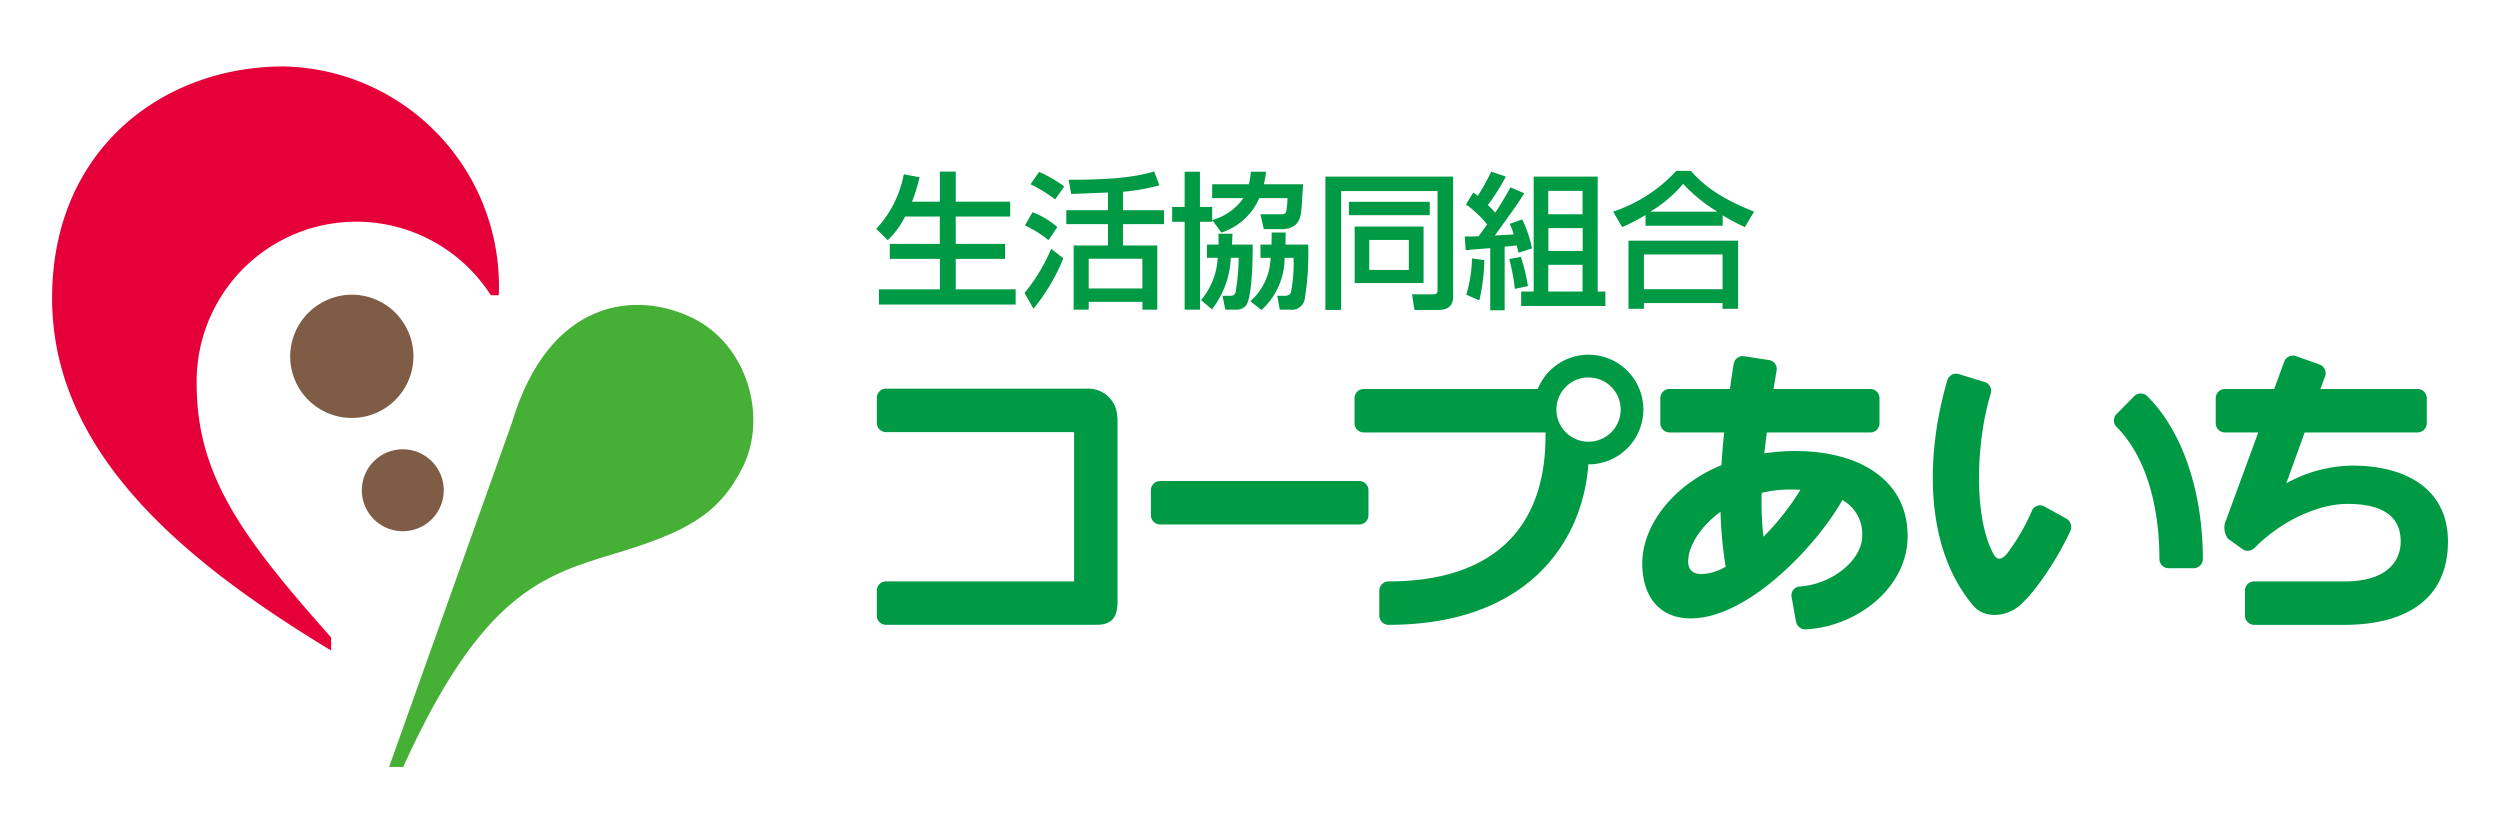<svg xmlns="http://www.w3.org/2000/svg" width="254.963" height="84.988"><g data-name="グループ 419256"><path data-name="長方形 140332" fill="none" d="M0 0h254.963v84.988H0z"/><g data-name="グループ 419255"><path data-name="パス 144012" d="M92.309 22.081a8.913 8.913 0 01-1.772 2.417l-1.171-1.156a11.247 11.247 0 002.807-5.568l1.606.3a17.454 17.454 0 01-.766 2.492h2.838v-3.063h1.62v3.062h5.553v1.516h-5.553v2.791h5.028v1.531h-5.028v3.107h6.11v1.546H89.636V29.51h6.215v-3.108h-5.106v-1.531h5.1v-2.79z" fill="#094"/><path data-name="パス 144013" d="M107.201 25.381a18.078 18.078 0 01-2.717 4.5l.915 1.605a19.941 19.941 0 003.048-5.148zm-2.669-2.386a11.131 11.131 0 012.4 1.5l.9-1.335a8.4 8.4 0 00-2.536-1.517l-.767 1.35m.572-4.2a13.925 13.925 0 012.506 1.547l.931-1.322a12.851 12.851 0 00-2.567-1.486l-.87 1.261m7.894 2.642h-4.247v1.426h4.247v2.176h-3.5v6.543h1.537v-.795h5.479v.795h1.515v-6.543h-3.5v-2.176h4.187v-1.425h-4.187v-1.877a20.831 20.831 0 003.721-.661l-.54-1.41c-1.322.375-3.363.87-8.721.84l.254 1.442c.3 0 .512 0 .781-.015l2.972-.121v1.8m3.512 4.953v3.031h-5.473v-3.03h5.479" fill="#094"/><path data-name="パス 144014" d="M129.674 24.946c.016-.675.016-.885.016-1.23h1.426c0 .33 0 .42-.015 1.23h2.311a28.443 28.443 0 01-.36 5.612 1.321 1.321 0 01-1.485 1.021h-1.051l-.254-1.41h.645c.345 0 .63-.03.75-.36a15.831 15.831 0 00.271-3.512h-.917a7.188 7.188 0 01-2.354 5.313l-1.141-.882a6.186 6.186 0 002.069-4.428h-1.034v-1.354zm-5.4 0c0-.4 0-.66-.014-1.111h1.441l-.061 1.111h2.116c0 1.2-.03 5.253-.662 6.185a1.223 1.223 0 01-1.019.448h-1.111l-.284-1.41h.689c.226 0 .541 0 .645-.374a24.284 24.284 0 00.316-3.5h-.81a9.121 9.121 0 01-1.923 5.252l-1.109-.944a7.222 7.222 0 001.7-4.308h-1.1v-1.349h1.185m4.157-4.742a6.33 6.33 0 01-3.87 3.512l-.9-1.231h-.031v.136h-1.246v8.959h-1.567v-8.959h-1.275v-1.516h1.275v-3.588h1.561v3.588h1.246v1.335a5.673 5.673 0 003.183-2.236h-3.183v-1.411h3.738a8.262 8.262 0 00.209-1.276h1.546a8.517 8.517 0 01-.225 1.276h4.007c-.029.376-.121 2.085-.165 2.491-.075.781-.2 2.086-2.042 2.086h-1.8l-.344-1.516h1.9c.481 0 .661 0 .736-.33a7.64 7.64 0 00.12-1.32h-2.877" fill="#094"/><path data-name="パス 144015" d="M137.572 21.946h8.239v-1.365h-8.239zm-2.4 9.665h1.605V19.484h9.831v10.131c0 .4-.255.4-.453.4h-2.144l.24 1.591h2.418c.4 0 1.53 0 1.53-1.35V18.014h-13.028v13.6m2.986-2.746h7.024v-5.766h-7.024v5.763m5.522-4.4v3.063h-4.036v-3.061h4.036" fill="#094"/><path data-name="パス 144016" d="M153.92 26.417a19.769 19.769 0 01.572 3.047l1.336-.285a20.051 20.051 0 00-.72-2.986zm-3.8-.059a13.394 13.394 0 01-.584 3.692l1.334.586a20.119 20.119 0 00.512-4.112l-1.262-.166m-.629-.841c1.47-.136 1.561-.136 2.491-.209v6.333h1.47v-6.485l1.233-.12c.058.21.087.375.177.735l1.381-.434a12.326 12.326 0 00-1-2.957l-1.278.45a5.582 5.582 0 01.406 1.079l-1.922.106c2.116-2.927 2.417-3.347 3-4.308l-1.4-.6c-.449.795-.931 1.651-1.561 2.583-.149-.167-.33-.376-.751-.782a19.993 19.993 0 001.831-2.9l-1.486-.5a21.139 21.139 0 01-1.38 2.476 2.32 2.32 0 00-.45-.345l-.75 1.216a10.278 10.278 0 012.162 2.041c-.5.691-.722 1-.871 1.2-.766.03-.915.03-1.41.015l.1 1.4m11.916 1.487v2.731h-3.5v-2.725h3.5m0-7.536v2.387h-3.5v-2.388h3.5m-5 10.268h-1.261v1.47h8.585v-1.47h-.782V18.013h-6.529v11.722m5-6.469v2.327h-3.5v-2.327h3.5" fill="#094"/><path data-name="パス 144017" d="M175.675 25.951v3.543h-8.019v-3.543zm-9.592 5.539h1.573v-.584h8.016v.584h1.588v-6.948h-11.18v6.949m1.743-8.468h7.863V21.96a20.413 20.413 0 002.268 1.2l.933-1.577c-3.634-1.455-5.119-2.7-6.457-4.158h-1.474a15.314 15.314 0 01-6.439 4.158l.916 1.577a19.469 19.469 0 002.386-1.231v1.094m.541-1.439v-.031a13.356 13.356 0 003.3-2.807 15.445 15.445 0 003.438 2.807v.031h-6.74" fill="#094"/><path data-name="パス 144018" d="M29.594 36.412a6.285 6.285 0 106.285-6.357 6.321 6.321 0 00-6.285 6.357z" fill="#7e5c45"/><path data-name="パス 144019" d="M36.901 49.999a4.177 4.177 0 104.178-4.177 4.177 4.177 0 00-4.178 4.177z" fill="#7e5c45"/><path data-name="パス 144020" d="M39.681 78.213l12.514-35.058c3.8-12.76 12.762-13.6 18.586-10.647 5.515 2.8 7.462 10.07 5 15.064-2.437 4.936-5.874 6.711-13.035 8.874-7.339 2.215-13.588 4.041-21.624 21.768z" fill="#45b035"/><path data-name="パス 144021" d="M50.867 30.114A22.41 22.41 0 0028.93 6.775c-12.344 0-23.618 8.479-23.618 23.623 0 15.944 13.752 27.04 28.458 35.948v-1.34c-9.073-10.208-13.713-16.499-13.713-25.881a16.286 16.286 0 0130-9.011z" fill="#e60039"/><path data-name="長方形 140333" d="M118.315 49.058h20.309a.94.94 0 01.94.94v2.549a.94.94 0 01-.94.94h-20.308a.941.941 0 01-.941-.94v-2.549a.94.94 0 01.94-.94z" fill="#094"/><path data-name="パス 144022" d="M110.874 39.637H90.362a.94.94 0 00-.941.94v2.55a.941.941 0 00.941.941h19.18v15.225h-19.18a.941.941 0 00-.941.94v2.55a.94.94 0 00.941.939h21.479c1.56 0 2.131-.785 2.131-2.375v-18.62a1.889 1.889 0 00-.035-.306 2.94 2.94 0 00-3.063-2.784z" fill="#094"/><path data-name="パス 144023" d="M162.008 45.048a3.277 3.277 0 113.276-3.276 3.278 3.278 0 01-3.276 3.276zm0-8.876a5.59 5.59 0 00-5.179 3.5h-17.747a.94.94 0 00-.939.94v2.551a.942.942 0 00.939.941h18.538v.358c0 9.569-5.528 14.833-16.01 14.833a.94.94 0 00-.94.94v2.55a.939.939 0 00.94.939c13.987 0 19.788-8.252 20.381-16.38l.016.014a5.591 5.591 0 100-11.182" fill="#094"/><path data-name="パス 144024" d="M179.848 54.739a31.5 31.5 0 01-.2-3.771c0-.233.012-.468.018-.7a12.111 12.111 0 012.842-.345c.39 0 .757.012 1.109.03a25.826 25.826 0 01-3.769 4.786zm-7.68 2.528c0-1.569 1.233-3.559 3.3-5.073a41.513 41.513 0 00.523 5.6 5.274 5.274 0 01-2.418.757c-1.008 0-1.405-.529-1.405-1.28m10.935-11.274a21.416 21.416 0 00-3.167.239c.074-.689.161-1.4.26-2.131h10.545a.941.941 0 00.94-.941V40.61a.939.939 0 00-.94-.94h-9.87c.1-.608.206-1.23.316-1.875a.911.911 0 00-.786-1.073l-2.519-.391a.939.939 0 00-1.072.786c-.141.858-.265 1.705-.39 2.553h-6.153a.939.939 0 00-.94.94v2.551a.941.941 0 00.94.941h5.575q-.178 1.684-.283 3.333c-5.131 2.134-8.073 6.291-8.073 10.032 0 3.211 1.622 5.6 4.943 5.6 6.077 0 13.188-7.914 15.462-12.071a3.934 3.934 0 012.024 3.667c0 2.435-3.045 4.952-6.433 5.158a.9.9 0 00-.761 1.09l.446 2.507a.985.985 0 001.091.763c5.159-.306 10.291-4.25 10.291-9.506 0-5.764-4.977-8.675-11.448-8.675" fill="#094"/><path data-name="パス 144025" d="M210.757 52.904l-2.229-1.237a.9.9 0 00-1.278.365 20.986 20.986 0 01-2.562 4.427c-.6.719-1.053.653-1.387.034-2-3.685-1.828-11.216-.274-16.364a.94.94 0 00-.632-1.171l-2.624-.806a.939.939 0 00-1.171.631c-2.128 7.211-2.533 16.837 2.639 22.981 1.124 1.333 3.261 1.163 4.586.108 1.932-1.546 4.377-5.61 5.3-7.688a.978.978 0 00-.368-1.28z" fill="#094"/><path data-name="パス 144026" d="M217.653 40.408l-1.793 1.814a.943.943 0 00.009 1.329c3.307 3.344 4.359 8.762 4.359 13.459a.94.94 0 00.941.94h2.55a.94.94 0 00.94-.94c0-6.574-1.933-12.911-5.675-16.609a.941.941 0 00-1.331.007z" fill="#094"/><path data-name="パス 144027" d="M239.91 47.486a14.228 14.228 0 00-6.745 1.806l1.881-5.19h11.507a.941.941 0 00.94-.941V40.61a.938.938 0 00-.94-.94h-9.9l.473-1.3a.94.94 0 00-.573-1.2l-2.4-.85a.94.94 0 00-1.2.573l-1.02 2.779h-5.025a.939.939 0 00-.94.94v2.551a.941.941 0 00.94.941h3.4l-3.25 8.855a1.9 1.9 0 00.158 1.974l1.408 1.017a.967.967 0 001.328-.093c3-3.016 6.787-4.467 9.442-4.467 2.531 0 5.441.609 5.441 3.844 0 1.826-1.209 4.062-5.73 4.062h-9.211a.941.941 0 00-.941.94v2.55a.94.94 0 00.941.939h9.211c6.021 0 10.55-2.432 10.55-8.509-.003-5.396-4.351-7.73-9.745-7.73z" fill="#094"/></g></g></svg>